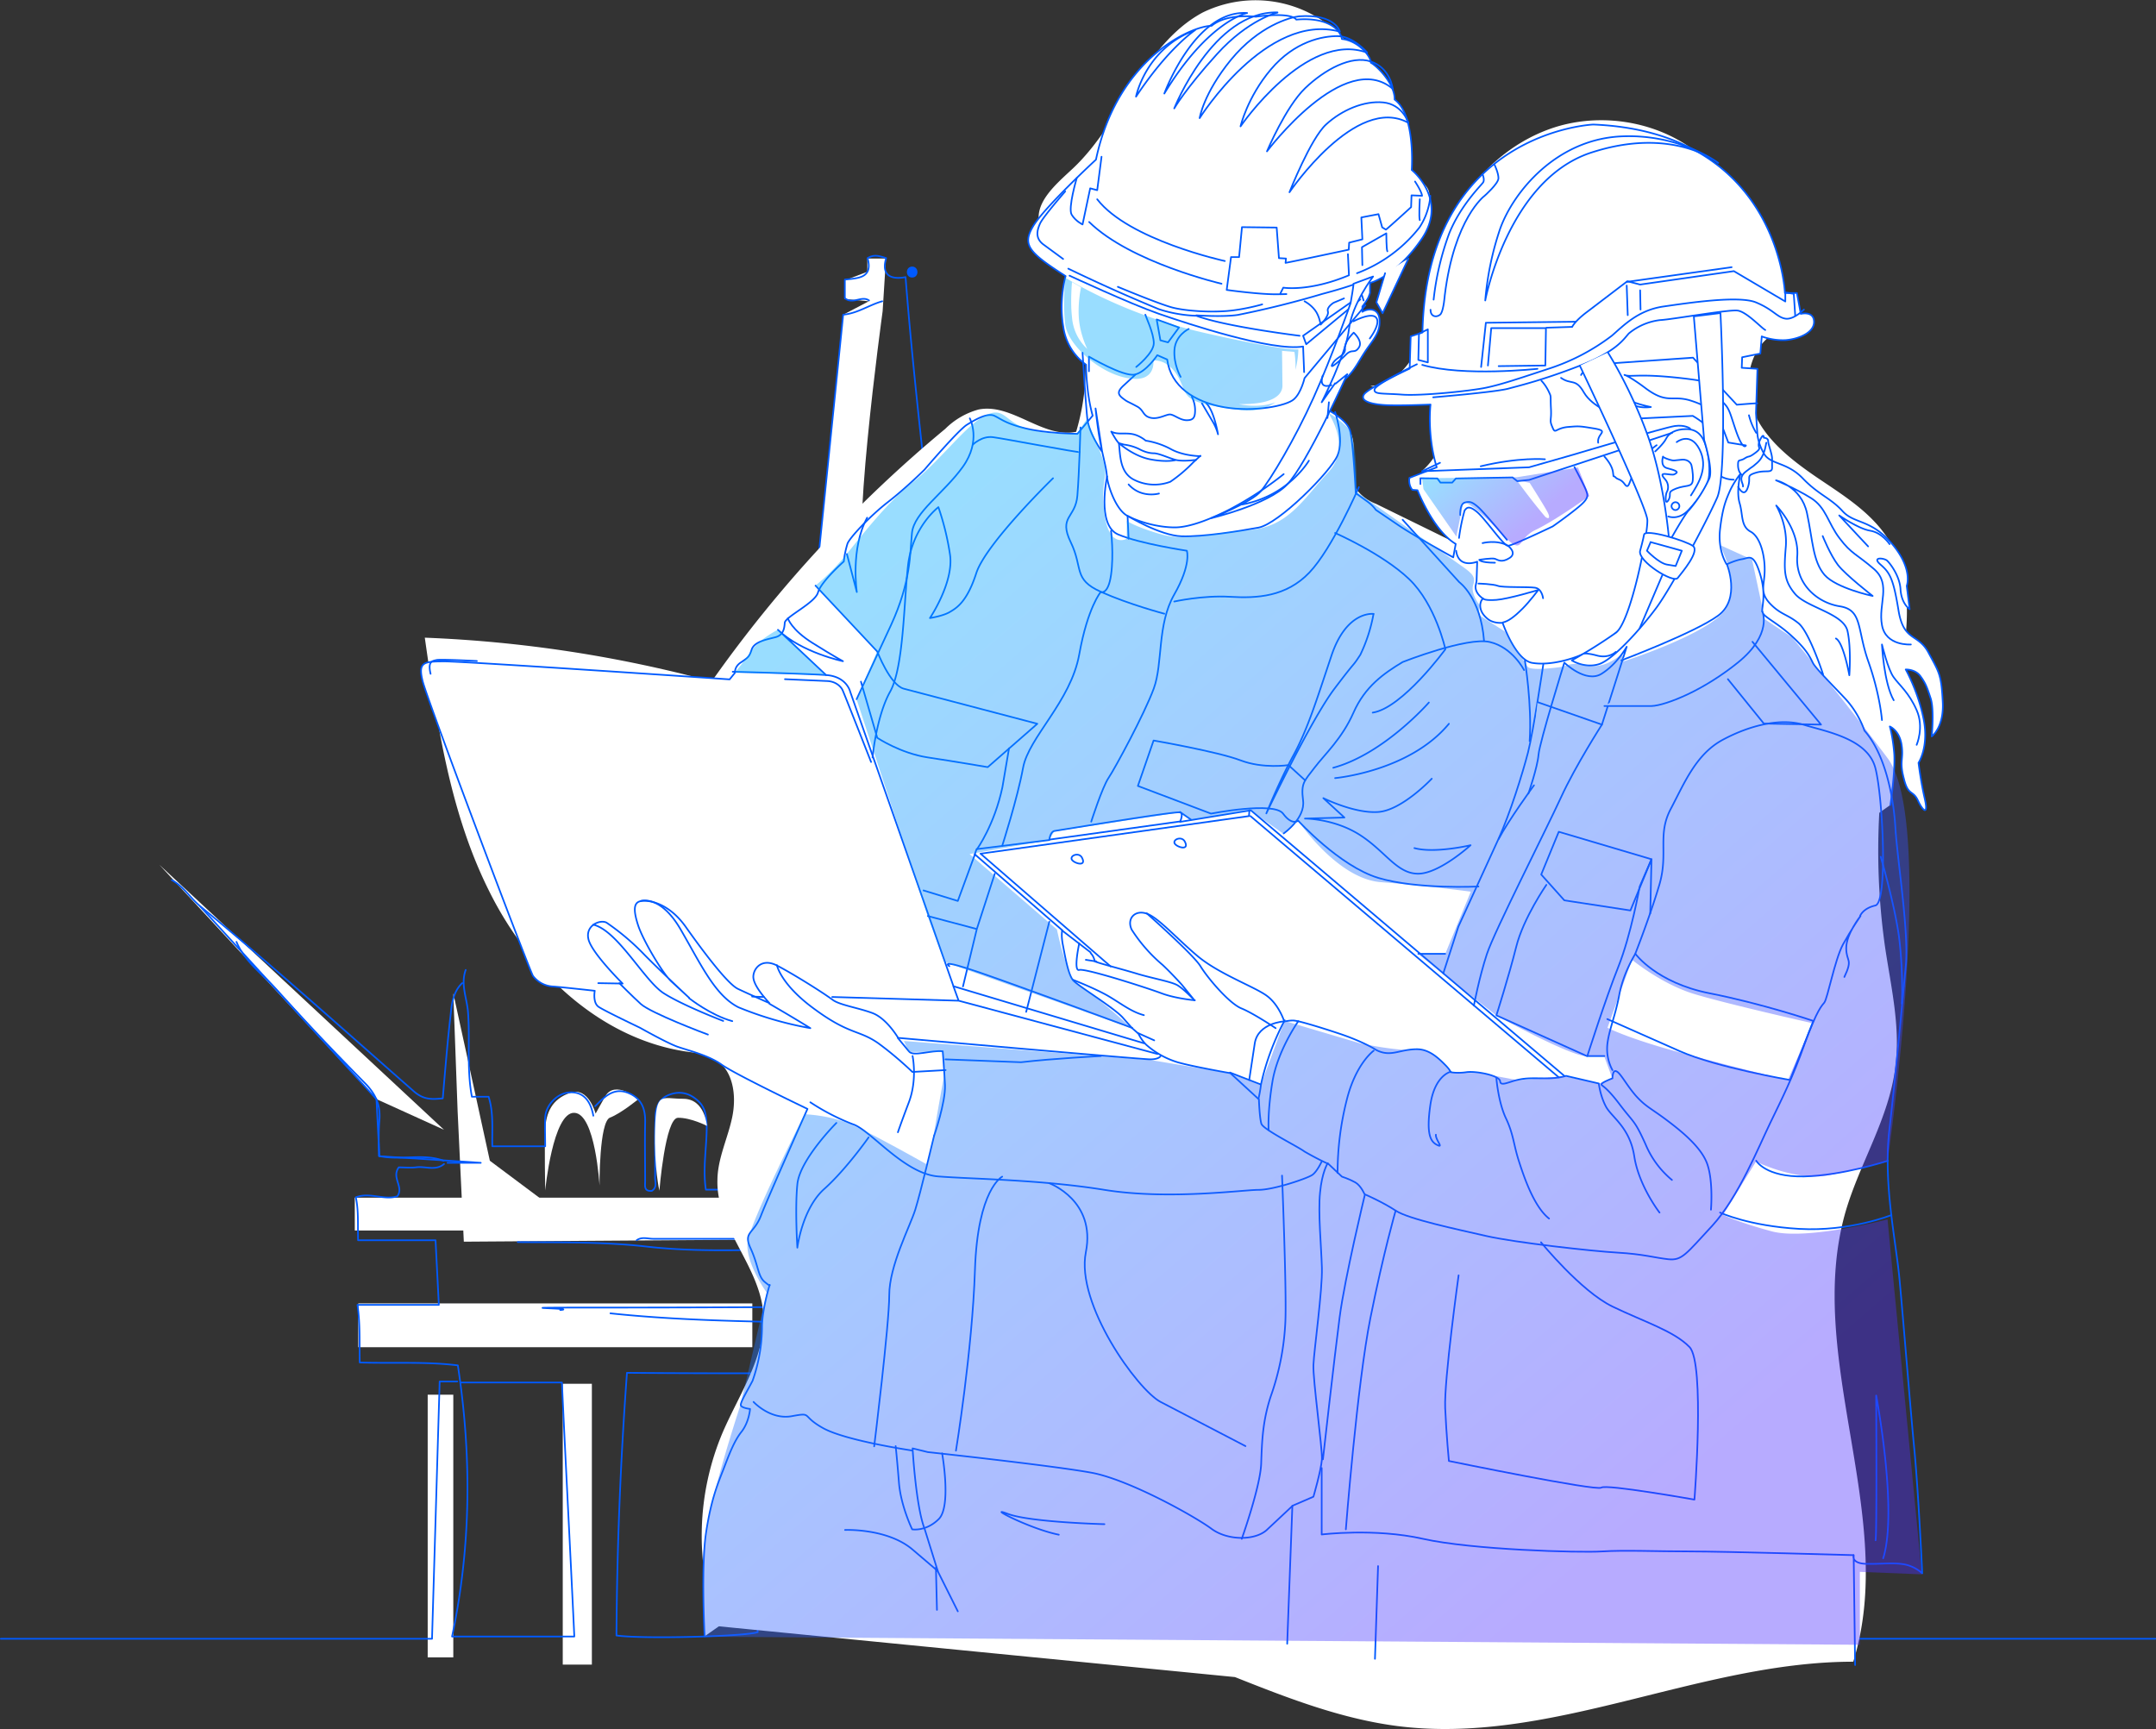 <svg id="Calque_1" data-name="Calque 1" xmlns="http://www.w3.org/2000/svg" version="1.1" viewBox="0 0 1044 837.3"><rect x="0" y="0" width="1044" height="837.3" fill="#333333" stroke="none"/><defs><linearGradient id="Dégradé_sans_nom_4" data-name="Dégradé sans nom 4" x1="391.1" y1="656.8" x2="779.7" y2="1105" gradientTransform="translate(0 -360.3)" gradientUnits="userSpaceOnUse"><stop offset="0" stop-color="#00abff"/><stop offset="1" stop-color="#4b2eff"/></linearGradient><linearGradient id="Dégradé_sans_nom_8" data-name="Dégradé sans nom 8" x1="711.4" y1="576.7" x2="742.1" y2="612.1" gradientTransform="translate(0 -360.3)" gradientUnits="userSpaceOnUse"><stop offset="0" stop-color="#00abff"/><stop offset="1" stop-color="#4b2eff"/></linearGradient><style>.cls-3{stroke-width:0}.cls-5,.cls-6{stroke:#005aff;stroke-linecap:round;stroke-linejoin:round;stroke-width:.8px}.cls-3,.cls-5{fill:#fff}.cls-6{fill:none}</style></defs><path class="cls-3" d="M173.5 631.2h190.8v21.2H173.5zM272.5 670.1h14.1v136h-14.1zM207.1 675.4h12.4v127.2h-12.4zM219.5 481l2.1 57.2 3 63.1 229.9-1.6 153.2.9s32.5-8.1-.2-6.5-342.6-11.3-342.6-11.3l-27.7-20.7-17.7-81.1Z"/><path class="cls-3" d="M171.8 580h178.5v15.9H171.8zM290.3 574.1s-.2-30.9 5.1-32.9 13.8-9 13.8-9-11.5-9.5-16.2-1.2l-4.6 8.3s-3.4-13.2-12.2-10.1c-9 3-11.8 9.7-12.2 17.8-.4 8.1 0 29.5 0 29.5s3.7-38 14.1-37.6c10.2.3 12.2 35.2 12.2 35.2ZM429 125.2h-9v6.4l-11 4.2v9l11.7 1.1-12.4 6.5-14.8 145.2 33.8 4.2-44.5 8.1 2.8 16.6 36.4-2.8-30.4 11.5-1.1 187.1 41.3 3.2L420 345.3l11.8-5.6s9-17.8-4.4-22.1c-13.4-4.2 9.7-7.6 9.7-7.6s-7.6-26.1-17.1-31.6 7.4-127.7 7.4-127.7l1.6-25.4ZM77.2 418.8l105.2 113.5 32.6 14.8L77.2 418.8z"/><path class="cls-6" d="M221.4 669h-8.5l-3.7 124.6H.4M308.3 600.6c2.5-1.8 5.3-.7 8-.7h266.8c5.8 0 11.8.3 17.7.9 5.1.5 6.7-1.8 6.4-6.5l-1.2-16.1h-23.8V548h-67.5v28.1H500a436.6 436.6 0 0 1-1.4-46.3h-42c1.1-67.9-1.8-134.8-1.4-202.3l8.1-.7-1.2-22.1-6.5-1.6c-5.3-56.2-12.7-112-17.1-168.9-7.4 1.4-11.8-1.1-9.4-9.2-3.5-1.1-5.8-1.9-9 0 2.8 9.9-5 9.7-11 10.4v9c3.9 3.2 8.1-1.4 11.7 1.1M553.4 673.8c-1.9 9.2-7.1 17.3-9 26.5a141.9 141.9 0 0 0-1.9 42.6c1.6 16.1 3.4 32.3 7.6 49.1-20 2.3-39.2-.9-59.5 0a2480 2480 0 0 0 1.6-118.7h-35c1.1 39.6 2.1 78.6 3.4 118.2h-67.5c-1.4-17.8.2-35.3.7-52.7.5-16.1.2-32.2.5-48.2v-4.8c0-9.1-4.8-13.6-14.5-13.6h-15.2a1774 1774 0 0 0 2.3 118.2c-6.2 2.1-55.8 3.4-68.4 1.6a1888 1888 0 0 1 5.1-127.2c101.1.9 202.3-1.1 304.1-1.6v-28.1c-1.2-.2-1.9-.5-2.8-.5-25.4-.3-50.9-.3-76.3-.9-75.1-1.6-150-.5-225.1-.5s-21.4.2-32.2 1.2"/><path class="cls-6" d="M553.4 681.9c3 14.1 1.4 28.5 2.3 42.6 1.4 22.8 3 45.6 2.5 69.1h485.5M553.4 633.7v-24.4c-9.9-.5-19.1-1.1-28.1-1.2-21.2-.3-42.4-.5-63.4-.9-34.3-.3-68.5-2.1-102.8-1.8-15.5.2-31.3 0-46.6-1.8-20.7-2.3-41.3-1.9-61.8-2.1M444.9 530c-24 3.4-48.2.5-73.1 1.9v44.2h-30c-1.6-10.6.5-20.8.4-30.9-.2-4.4-.5-8.7-4.1-12-3.9-3.7-8.5-5-13.6-3.2-5.5 1.8-7.1 6.4-7.1 11.3-.4 9.7 0 19.3-.2 29 0 2.1 1.1 4.8-1.6 6.4-3.9.3-3.2-2.5-3.2-4.8 0-9.4-.2-18.7 0-28.1.2-6.7-1.6-11.8-8.1-14.5-6.2-2.5-10.4.7-14.5 4.8l-1.6 1.6M440.1 328.2c-16.2 0-32 3.9-48.6 3.2a7596 7596 0 0 0-1.2 190.6c15.9 3 31.5 2.7 46.6 6.4M554.3 635.3c-.5 4.4-2.5 5.8-7.2 5.8-50.7-.2-101.2.7-151.9-.5-33.2-.7-66.6-1.1-99.6-4.6M427.2 145.9c-6.4 1.8-11.8 5.8-18.9 6.5l-14.8 145.2c11.5 3.9 23 1.1 33.8 4.2M215 563.7c-4.2 3.5-9.2.9-13.6 1.6-2.8.3-5.8 0-8.3 0-3.7 5.1 2.6 9.4-.7 14-6.4 2.1-13.2-2.1-20.1.5 1.4 6.5.9 13.4 1.1 20.8h37.5l1.6 31.3h-39.4c1.4 9.7.9 18.5 1.1 27.9 16.2.5 32-.5 47.5 1.4 6.7 43.8 6.5 87.3-2.8 131.3h59.2c-1.9-40.8-4.1-81.5-6-123h-48.9M225.5 469.7c-2.5 6.9.5 13.4 1.1 20.1 1.1 13.6-.7 27.4 1.9 41.3h8.1c2.5 8 1.6 15.9 1.8 24H264c0-5-.2-9.5 0-14.1.4-6.2 6.2-11.8 12-12 6-.3 9.9 3.5 11.3 11.3M83.2 426.2c5.7 3 9 8.8 13.8 12.7 35.2 29 69.1 59.5 103.4 89.6 4.8 4.2 8.8 3.9 14 3.4 1.2-14 2.3-27.7 3.9-41.3.5-5.1 1.4-10.6 5.5-14.5M114.5 456.1c4.1 9.7 12.7 15.7 19.4 23.1 13.8 15.4 28.1 30.4 42.6 45.1 5.5 5.5 7.9 11 7.2 18.5-.5 5.7-.2 11.3-.2 17 10.8 2.3 21.4-1.4 31.3 2.3M444.9 304.2a34.3 34.3 0 0 0-17.7 0c-8.8 1.8-17.7.4-26.5.7-4.6.2-9.2 0-14 0-.5 5.6-1.1 10.4-1.2 15.2-.2 3.9 1.2 5.8 5.6 5.6 8-.4 16.1-.2 24 0 3 0 6.2-.5 8.8 1.6"/><path class="cls-6" d="m97 439 85.3 93.3 1.4 27.6 49.1 3.2h-16.1"/><path class="cls-3" d="M319.3 576.6s2.8-35.2 9-35.3 14 3.9 14 3.9-.9-13.1-11.5-13.1-13.1-3.9-13.6 14.8c-.5 18.9 2.1 29.7 2.1 29.7Z"/><path d="M441.7 134.4c3.4 0 3.4-5.3 0-5.3s-3.4 5.3 0 5.3Z" style="fill:#005aff;stroke-width:0"/><path class="cls-3" d="M597.9 812.1c25.4 10.1 51.1 20.1 78.3 23.7 74.2 9.7 146.3-31.1 221.2-31.1 21.9-70.1-24-147.5-3.7-218 6.9-23.5 20.8-44.9 24-69.3 2.7-19.4-1.9-38.9-4.8-58.1a331.2 331.2 0 0 1 2.7-110.6c5.7-29.3 14.8-62.2-1.2-87.5-8.3-13.1-21.9-21.4-34.6-30-12.7-8.7-25.6-18.7-31.1-33s-.2-33.9 14.5-38.5c2.3-.7 5.1-1.4 6-3.7.9-2.6-1.6-4.9-3.5-6.7-16.4-15.4-18.2-40.6-29.9-59.7-17.1-27.7-55.5-38.2-86-26.9-30.6 11.3-51.9 41.3-57.4 73.5-1.8 10.4-2.1 21.4-5.8 31.3s-12.4 19.1-23 19.4c11.3 3.4 23.3 4.8 35.2 4.1 4.1 12.7.2 27.6-9.7 36.6a95 95 0 0 1 16.6 35.7L666.3 244a21.8 21.8 0 0 1-9-6.4c-4.2-6-1.9-14.1-1.9-21.6s-5.8-16.4-12.7-13.6c-3-7.4-1.6-16.4 3.5-22.6 5.3-6.4 14-9.7 17.5-17.1s-7.1-18.4-11.7-11.7c12.4-16.4 24.6-33 36.9-49.5 1.8-2.3 3.5-5.1 3.2-7.9-.5-4.1-5-6.4-8.3-8.7-16.1-11.1-15.9-34.6-23.8-52.5a58.1 58.1 0 0 0-77.7-26.3c-29 15.7-38.7 52.8-62.7 75.4-8.1 7.6-19.1 16.6-16.2 27.4.9 3.2 2.8 5.8 4.6 8.7a110.2 110.2 0 0 1 13.1 91.5c-16.1 3.4-31.1-14-47.2-10.8a36.5 36.5 0 0 0-16.2 9.4A631.4 631.4 0 0 0 344.6 330a625.6 625.6 0 0 0-138.9-21.2c6 42 12.2 85 31.3 123 18.9 38 53 71 95.1 77.4 4.8.7 9.5 1.1 13.8 3.5 9.2 5.3 10.8 17.8 8.7 28.1s-7.1 20.1-7.2 30.6c-.7 22.6 19.8 41 22.1 63.4 2.1 20.7-11.1 39.4-19.4 58.5a128.3 128.3 0 0 0-2.6 94.2l251.1 24.7Z"/><path class="cls-5" d="M915.4 389.8s2.5-17.1 1.8-25.3c-.7-8.1-2.1-12.7-2.1-12.7s4.6 1.8 5.7 8.8c1.1 7.1-1.2 7.8 1.1 16.4 2.1 8.7 4.4 5.3 6.9 10.8 2.5 5.3 5.1 7.1 3.2-1.1s-3-17.3-3-17.3 5.1-7.6 2.5-21-8.7-24.2-8.7-24.2 4.6-.2 7.1 3.2c2.5 3.4 3.2 5.3 5 10.8s.5 18.4.5 18.4 6.2-4.4 5.3-17.3c-.7-12.9-1.8-13.8-6.9-23.3s-12-5.1-14.5-20.5-4.2-18.2-8.7-22.1 1.8-3.2 3.2-1.9 6.2 7.4 6.5 14.1c.5 6.9 4.4 9.4 4.4 9.4l-1.4-11.3s3.2-8.1-7.1-20.3-18.2-9.5-24-15.9-11.5-7.8-19.3-15.9c-7.8-8.1-15.9-6.5-18.9-12.2-3-5.6-3-8.7-3.2-11.8l-.5-7.6.7-21.4-7.6-.5.2-5.1 8.8-1.8.7-8.3s5 2.1 11.5 1.8c6.5-.5 14-3.7 13.8-9-.2-5.3-6.4-3.7-6.4-3.7l-1.9-10.1h-5.8s-3-77.9-92.8-81.6c0 0-80.7 3.4-82.7 100.7l-5.7 1.9-.5 15.6s-20.1 9.4-22.1 12.5 3 4.6 9.4 5.1 22.8-.2 22.8-.2-1.8 14.5 3 30.4l-13.2 5.1s-.7 3.2 1.4 5.8l2.5.2s7.6 19.6 18.5 26l-1.2 6.5s-18.4-10.1-26-15.2l-11.5-7.8s-1.1-1.8-3.9-3.9l-5.8-4.2s-1.2-24.2-2.7-30C652.4 203 642 198 642 198l1.2-8.3s2.1-1.1 7.6-5.6c5.3-4.6 6.9-9 10.8-14.7 3.9-5.6 6.9-8.8 6.4-14.7s-5.8-5.3-8.3-3.7v-2.6s2.1-2.6 3-4.6l.7-1.9V137s12.7-3 25.3-21.7c12.5-18.9-5.1-33-5.1-33s1.9-26.7-8.3-34.1c.2-8.1-9.5-17-11.5-17.8 0-3.4-6.4-10.8-14-11.5-1.1-5.8-8.7-10.6-22.1-9.4-3-3.9-19.6-1.4-19.6-1.4s-14-1.8-21.4 4.4c-9.5 0-45.6 15.4-56 64.8 0 0-24.9 23-30.4 32.2-5.3 9-2.6 12.5 15.7 24.2 0 0-3.4 11.5-1.1 24.7a27.1 27.1 0 0 0 11 18.2s0 13.4 3.2 24.7l-7.4 8.8s-15-.2-24.9-2.6-12-4.6-15.4-6.2c-3.4-1.4-9 1.8-13.2 4.4s-20.5 21.7-20.5 21.7-8.8 8.8-17.7 15.7-18.5 17.3-19.6 20.1a45.3 45.3 0 0 0-1.8 8.7s-11 9.7-12.5 15c-1.4 5.1-15.9 11.8-16.1 14.7s-.7 6.2-5 7.1c-4.2 1.1-9.7 2.1-11 5.8-1.2 3.7-1.8 3.9-5.1 6.2-3.4 2.1-3 5.1-3 5.1l-2.6 3.2s-127.4-8.7-137.8-8.7-13.2.2-10.8 9.7 51.6 139.8 53.4 142.6a13 13 0 0 0 9.4 5.1c3.4.2 20.5 2.1 20.5 2.1s-1.1 5.8 1.9 7.8 20 10.1 20 10.1 13.1 7.4 18.2 9.2 15 4.1 21.4 8.7c6.4 4.6 41.5 21.4 41.5 21.4s-19.3 43.3-22.6 51.9c-3.4 8.7-8.7 7.6-4.9 15.7 3.7 8.1 3.5 13.4 6.7 16.1s2.5 1.5 2.5 1.5-3.4 10.8-3.7 19.6a79.7 79.7 0 0 1-4.6 26.9c-3 5.7-6.2 10.8-5.6 12 .7 1.2 4.4 1.6 4.4 1.6s-.4 6.2-4.1 11c-3.7 4.6-6.2 11.5-8.7 18-2.5 6.5-6 14.3-8.5 30.9-2.5 16.4-.7 50.2-.7 50.2"/><path class="cls-6" d="m623.3 796 2.5-66.8 10.2-4.4s3.7-12.7 4.1-18c.3-5.3-4.4-38.7-4.1-45.8.3-7.2 4.4-36.2 4.1-47-.3-10.8-1.9-26.5-.9-36.4.9-9.9 3.7-14.3 3.7-14.3l6.9 6.5s3.7 1.2 6.5 2.8 4.6 6 4.6 6-9.7 40.1-12.2 59.2-8.1 68.9-8.1 68.9M665.8 803.3l1.5-44.9"/><path class="cls-6" d="M757.5 521 605.7 392.4l-34.3 5.6s1.9-4.1 0-4.6c-1.9-.7-58.7 8.7-60.8 9-2.1.4-2.5 4.4-2.5 4.4l-35.2 4.4-.9 2.5 42.4 36.8s-.7 2.1.3 7.2 2.5 14.3 5 17.1c2.5 2.8 19.6 13.1 24 18l4.4 5 3.2 2.8s1.2 2.8 3.7 5.3a41 41 0 0 0 15.2 8.5c7.2 2.1 25.6 5.3 25.6 5.3l13.8 12.7s.3 9 1.2 11.8 17.8 11.1 20.8 13.4a140 140 0 0 0 11.5 6"/><path class="cls-6" d="M553.9 491.6c-6-1.6-10.6-5.3-16.8-9-6.2-3.7-17.5-8.1-17.5-8.1M551.1 500.3l7.8 3.5M622.1 494.1s-7.8 13.8-11.5 31.1a67 67 0 0 1-1.2 6.9M595.6 519.4l15 5.8M665.2 508.8s-8.7 6.2-13.1 24a143.5 143.5 0 0 0-4.4 35.2M628.7 494.5s-9.9 14-12.5 29c-2.5 15-1.9 23.7-1.9 23.7M702.5 519s-7.8 1.6-9.9 16.2.3 17.8 3.4 19.3c3.2 1.6-.9-2.5-.7-5M724.6 522.2s.9 11.5 4.6 19.3c3.7 7.8 3.7 12.7 6.2 20.5s7.4 22.4 14.7 28.1M828.5 585.8s1.2-14-1.9-22.4-13.4-16.4-20.5-21.7c-7.2-5.3-9.4-6-14-11.1-4.6-5.3-7.4-11-9.4-11.8-1.9-.9-1.9 3.4-1.9 3.4s-5 1.9-5.3 2.8c-.3.9 1.6.3 8.7 9.7s7.2 7.4 12.7 19.6a44.7 44.7 0 0 0 12.7 17.1"/><path class="cls-6" d="M803.6 587.2s-9.9-12.7-12.2-27c-2.1-14.3-11-19.1-13.8-24.4s-3.4-11.1-3.4-11.1l-15.9-3.7s-3.4 1.2-9.4 1.2-9.4-.3-13.8.7c-4.4.9-8.5 3.4-8.7.7-.3-2.8-11.5-5-16.2-4.4-4.6.7-7.8 0-7.8 0s0-.9-2.8-3.7-7.4-7.4-13.4-7.4-9.7 1.9-13.8 1.9-6.9-2.1-6.9-2.1-6-3.7-17.1-7.4c-11.1-3.7-19.3-6-21.2-6.2-1.9-.4-5.3.4-5.3.4s-2.5-8.1-8.5-12.5-23.3-10.6-33.6-19.3-19.1-18.7-24.6-20.5c-5.7-1.9-9.7 2.5-7.2 7.8a75.9 75.9 0 0 0 15 17.1c4.4 4.1 9.4 9.7 9.4 9.7l6 7.4s-5-5.3-8.1-7.2-12.5-3.4-20.8-6c-8.5-2.5-16.2-4.4-19.3-5.6-1.1-3.9-2.1-3.5-2.1-4.4l-13.8-10.6M920.9 486l.2-5.6c0-5.8-.2-15.5-1.4-25.6-1.9-15.5-9-39.9-9-39.9M908.2 745.9c.7-1.9.3-70.1.3-70.1s10.6 55.8 3.4 78.8"/><path class="cls-6" d="M661.2 578.5s8.5 3.7 14.7 7.8 29.7 9 43.6 12.2 51.4 7.4 63.8 8.1c12.4.7 18 2.5 24.6 3.2s8.5-2.5 21.2-16.2c12.7-13.8 22.8-38.9 28.1-49.8 5.3-11 11-22.1 16.8-38.7 6-16.4 8.3-18.2 9.4-19.6 1.6-2.1 5-20.5 9-28.1 4.1-7.4 8.5-13.8 8.5-13.8s-6.9 8.7-6.9 15.5 3.4 5-.9 14"/><path class="cls-6" d="M900.7 443.6s1.3-3.7 7.4-5.1 3.7-52.5 0-66.6-23.3-17.5-34.6-20.9-26.1.2-39.2 7.2-18.7 21.1-25.3 33.6-1 21.5-5.5 36.7-11.7 33.5-11.7 33.5c-1.2 2.1-6 10.2-7.8 20.3-1.9 9.9-5 16.8-5.7 23.7a21.5 21.5 0 0 0 2.5 12.2M841.7 235.8s2.8 5.6 4.6.4c1.9-5.3-1.2-5.6 3.7-7.2 5-1.6 8.1.4 8.1-2.5v-4.4c0-2.3-1.9-6.9-1.9-8.5s-2.1-1.6-2.1-1.6 0-2.8-1.9 1.2c-1.9 4.1 1.6 3.2-2.1 6s-2.8 1.2-5.3 2.8-3.2 0-3.2 3.2 1.6 4.6 1.6 4.6"/><path class="cls-6" d="M844 235.6c.3-1.6-2.8-4.1 1.6-7.4 4.4-3.4 1.6-.9 5.3-4.1s4.1-8.7 4.4-9.7M807.8 250.1s5 2.1 9.9-3.2c5-5.3 9-11.5 9.7-15.2.7-3.7.3-9.7-1.2-15.2-1.6-5.6-4.4-8.7-9.7-8.7s-8.5 2.1-9.7 4.6-5.3 6.2-5.3 6.2"/><path class="cls-6" d="M805.3 221.1s-1.6 4.6 1.9 5.6c3.4.9 5.7 1.6 4.4 2.5-1.2.9-1.6.7-4.4.4-2.8-.4-2.8.4-.9 2.5s1.6 4.9.9 6c-.7.9-1.2 7.2.7 4.1 1.9-3.2-1.2-3.7 3.7-5.6s7.8-.4 8.1-4.1c.3-3.7-.7-7.4-.7-7.4s-.9-2.8-4.6-2.5-3.7.7-6 0-3.2-1.4-3.2-1.4Z"/><path class="cls-6" d="M811.9 214.1s6.5-5.3 11 3.4-.3 16.4-4.1 22.4M818.4 207.5s-2.5-1.9-7.4-1.2c-5 .7-48.9 13.8-48.9 13.8l-21.7 6.2-51.8 1.9 8.7-4.1"/><path class="cls-6" d="m809.7 209.6-69.2 22.8-5.8.6-2.3-1.8-27.4.5-1.8 2h-5.7l-1.5-2-8.2-.1v2.8M762.4 226.2s5 9.4 5.7 11.5c.7 2.1 1.6 3.4-3.7 7.8-5.3 4.4-12.5 9.4-12.5 9.4s-19.6 9.4-21.7 9.4-11-13.1-15-16.4c-4.1-3.4-5-1.9-6-.7a95 95 0 0 0-2.7 13.3"/><path class="cls-6" d="M729.7 261.4s-11.1-13.4-14-15.9-4.1-2.8-6.5-2.1-2.1 6-2.1 6M802.2 215.6s-3.7 2.5-6 5.3a15.2 15.2 0 0 0-2.8 6.5c-.7 3.7-2.1.9-3.4 4.1s-1.6 5.3-3.4 2.8c-1.9-2.5-3.2-1.9-4.4-3.2-1.2-1.2-.7.9-1.2-2.8-.7-3.7-4.1-7.2-4.1-7.2M773.9 214.4c-.7-4.6 5.7-5.6-1.9-6.9-7.4-1.2-7.2-1.2-13.1-.7-6 .7-5.7 3.7-7.2 0-1.6-3.7-.3-2.8-.7-9.4-.3-6.5.3-4.9-1.2-8.1-1.6-3.2-3.4-4.9-3.4-4.9M850.9 195.3c-1.6 0-9.9.7-9.9.7l-21.2-22.8-35.9 2.5-15.2 1.2"/><path class="cls-6" d="M854.8 159.8c-1.8-.9-9-8.8-13.4-9.4s-32.3 4.4-37.5 4.6a29 29 0 0 0-15.2 6.5c-2.5 2.8-6 8.7-23.7 15.6-17.8 6.9-28.3 9.4-34.6 11.1s-36.4 4.2-36.4 4.2"/><path class="cls-6" d="M873.5 149.9s-5 5.1-9 4.4c-4.1-.7-5.8-4.4-14.3-7.9-8.5-3.4-33.4.4-45.2 2.1-11.8 1.9-18.7 9-24.4 14a102.4 102.4 0 0 1-31.1 16.2c-13.4 4.4-22.1 7.4-29.7 9-7.4 1.6-31.5 4.1-40.8 3.4-9.4-.7-13.8 0-13.4-2.5.3-2.5 20.5-12.2 20.5-12.2"/><path class="cls-6" d="m720.5 177 1.6-18.1h26.5l-.3 18.1-22.6.3M869.3 152.9l-.7-10.6-4.1-.7v4.4l-24.9-14.7-45.4 6.5-6.2-1.6-19.3 14.7c-6.2 4.6-7.4 7.4-7.4 7.4l-12.5.4M794.2 140.6l.2 9.3M787.7 138.3l.5 14.3M685.2 87.9s3.2 4.8 3.4 6.9l-5.1-.2-.2 5.7s-10.6 9.7-12.2 10.9l-1.8-1.1-1.8-6.4-8.3 1.6.5 10.6-6.4 1.6-.2 3.4s-24.7 5.3-30.6 6.4l.2-2.1-3.4-.2-1.1-14.8-16.8-.2-1.4 14.5h-3.9l-2.1 15.9s16.4 2.3 24.9 2.1c8.5-.2.9 0 .9 0l1.6-3.2s12.5 2.1 31.8-6l-.5-10.2M692.6 94.8s-.2 7.8-5.3 15.4a69.6 69.6 0 0 1-30.2 22.1"/><path class="cls-6" d="M671.8 121.7c-.5-.9-.5-8.7-.5-8.7l-11.8 6.7.2 8.7M687.5 106.6c-.5-1.4 0-10.1 0-10.1M591.5 137.4s-44-10.2-64.1-29.9M593.1 126.4s-46.5-10.1-61.8-29.9M533.4 75.9l-2.1 16.2-3.4-.9-3.7 17.5s-3.4-1.6-5.3-4.8c-1.8-3.2 2.5-17.7 2.5-17.7M682 59.5s-2.8-9-12.2-9.9c-9.4-.9-20 3.7-27.6 10.6s-17.8 32.9-17.8 32.9 32.3-47.7 57.6-33.6h0Z"/><path class="cls-6" d="M674.4 43s-1.1-10.1-10.6-13.2c-9.4-3.2-22.4 3.9-31.8 12.9s-18.5 30.6-18.5 30.6 37.6-50.2 61-30.2h0ZM648.8 15.3s-2.1-8.7-19.8-7.4c-4.4.5-19.4 4.6-32.9 21-13.4 16.4-15.2 28.3-15.2 28.3s32.3-51.4 67.8-41.9h0Z"/><path class="cls-6" d="M662 25.4s-6.7-7.8-14.1-7.9-21 2.5-32.5 16.1c-11.5 13.6-14.7 27.6-14.7 27.6s31.8-46.5 61.3-35.7h0ZM618.6 6.1s-14 3.2-29.3 20.1c-15.4 17-20.7 26.3-20.7 26.3s18.7-47.2 50-46.5Z"/><path class="cls-6" d="M603.9 6.3s-18.7 3.7-40.1 39c0 0 14.8-40.6 40.1-39ZM578.7 14.6s-12.9 8.5-28.6 32.2c0-.2 4.8-23.5 28.6-32.2ZM660.3 145.5l-.9-2.8-28.4 19.9 1.5 4.1 26.2-21.7M629.3 162.6s-36-4.4-50-9.7c0 0-8.7 0-18.2-3.2a815.8 815.8 0 0 1-43.8-19.6"/><path class="cls-6" d="M517.9 133.5s29.3 13.6 43.1 18.4c13.8 4.8 55 18.4 70 15.9l.5 12.4M570.9 158.6l-10.8-3.9 1.8 10.1 3.7 1 5.3-7.2zM554.6 152.4c.2.9 4.1 9 4.1 13.8s-8.5 11.5-8.5 11.5M575.6 159.3s-6.4 3-6.9 10.1 3 13.1 3 13.1"/><path class="cls-6" d="M663.6 134.4s-4.6 3-23.2 7.9a454.6 454.6 0 0 1-41 10.2c-7.4 1.1-20.1.2-20.1.2"/><path class="cls-5" d="m646.5 185.6-6.5 9.2s11.8-23.1 13.2-35.3 11.7-25.6 11.7-25.6l-9.5 3.5s.2.2-1.4 9.4c0 0-9 26-18 45.9-9 20-20.8 39.6-25.4 45.1-4.6 5.5-24 13.1-24 13.1s27.2-6.5 36.6-16.2c9.5-9.7 29.2-53.5 29.2-53.5l-5.7 4.6h0Z"/><path class="cls-6" d="M611.2 147.4s-8.5 2.5-17 3.2c-8.5.7-19.8 0-26.2-1.6s-26.7-10.1-26.7-10.1M515.8 92.7s-10.8 12.4-12.2 15.6-2.5 7.1 1.8 10.2l9.4 6.9M832 78.9S814 65.1 786.2 66c-32.2.9-53.5 26.9-59.9 45.1a145.8 145.8 0 0 0-7.1 34.4s10.8-57.8 50.7-71.4c40.3-13.4 62 4.8 62 4.8h0ZM787.8 136.5l50.7-7.1M762.8 155.8l-43.3.5-2.3 21.4"/><path class="cls-6" d="M744.5 178.6s-36 3.9-55.8-1.9M691.4 159.5v16l-4.6-1.2.3-12.7 4.3-2.1zM723.7 79.8s1.9 3.9 1.9 6.5-6.7 8.5-6.7 8.5-14.7 10.8-19.3 48.2c0 0-.5 6.7-1.8 8.8-1.1 1.9-5.1 2.3-5.1-1.8"/><path class="cls-6" d="M717.9 84.4s1.1 2.5.3 3.9c-.9 1.4-10.8 10.9-16.4 24.6a134.8 134.8 0 0 0-7.6 32.2M794.2 295.9s-14.3 14.1-23.5 18.9c-9 4.8-20.7 7.6-28.8 6.2-8.1-1.4-14.3-19.4-14.3-19.4s-4.2.5-7.1-1.8-3.9-4.8-3.7-7.1c.3-2.3 1.4-2.8 1.4-2.8s-3.9-2.3-3.7-6l.5-2.5.3-9.4s-9 3.7-10.2-5.3"/><path class="cls-6" d="M717.9 263s6.7-1.8 12.2 1.2c0 0 4.8 3.5.9 6s-5.7.9-7.1.4-7.6.5-7.6.5.5 1.4 7.6 1.4M747.2 289.7s-.5-4.6-3.9-5.1-15.7 0-18-.9c-2.3-.9-9.4-1.1-9.4-1.1"/><path class="cls-6" d="M718.4 290s.5.9 6.2.5 20.3-4.8 20.3-4.8-4.2 5.6-7.6 9c-4.2 4.2-7.1 6.2-9.5 6.7M748.1 222.4s-12.4-1.1-31.1 3.4M698.9 471.3l7.3-22.6 19.4-42.4c5.5-12 11.7-31.8 14.3-41.9s7.4-42.6 7.4-42.6"/><path class="cls-6" d="M742.8 380.3s-12.4 17-17.1 26M738.4 319.9s3.5 21.4 2.3 39M738 324.5s-5.5-11-16.6-13.6c-11-2.6-42.2 9.7-42.2 9.7-9.1 5.5-18.2 11.8-23.8 24.5s-13.9 20.1-18.9 26.7-6.6 7.3-5.5 15.9-9.4 15.9-9.4 15.9M679.2 251.7l27.4 30.2s10.4 7.4 12 28.3M643.5 194.8l-.7 7.6M381.5 299.4s1.6 5.5 12 12 14.7 8.8 14.7 8.8-20.1-4.2-31.5-15.2l23.3 21.9M410.1 268.3l4.8 18.4s-3.2-21 5-36"/><path class="cls-6" d="m553.9 505.2-92.2-27.6-50-142.6s-1.6-7.4-11.7-8.1-45.2-1.6-45.2-1.6M562 511.4s-.7 1.6-5 1.6-122.1-10.4-122.1-10.4-5.5-9.4-12.4-12c-6.9-2.6-16.1-3.9-19.4-6.5-5.6-4.1-20.1-13.1-27-16.6s-11 1.1-11.3 5.1c-.4 4.2 5.8 11 7.8 13.2 0 0-10.4-4.6-15.2-6.9-5-2.3-16.8-18-25.3-30s-18.4-13.2-21.9-12.5-3.5 4.6-1.2 11.7 11.7 23 15.9 27l8.8 8.1s-13.1-12.2-21.5-20.7a115.9 115.9 0 0 0-18.5-15.7c-3-1.6-10.2 1.2-8.8 7.8 1.2 6.5 16.6 21.7 16.6 21.7l-11.8-.2"/><path class="cls-6" d="M354.6 494.5c-10.4-2.8-20.9-11.1-20.9-11.1M342.8 501c-1.2-.4-27.6-10.4-32.5-14.8-5-4.6-10.4-10.1-10.4-10.1M452.3 550.1s5.6-16.2 5.3-24.6c-.4-8.3-1.1-16.4-1.1-16.4-5.3-.7-14.5 2.8-16.4 0l-5.3-6.4M533.1 511.4s-23.3 1.2-38.7 3l-36.6-1.4"/><path class="cls-6" d="M640 562.5s-2.3 5-4.6 6.5c-2.3 1.6-18.5 7.2-26 7.2s-43.6 5-74.6 0-63.9-5.2-80.5-6.5-32.9-22.7-41.4-25.3a108.6 108.6 0 0 1-20.5-10.6M625.8 729.3 613.3 741c-5.8 5.1-18.9 5.1-26.7-.7-7.8-5.8-39-23.3-57.4-27-18.5-3.5-79.9-10.1-79.9-10.1l-7.4-1.8s1.6 28.1 5.8 38.9l6.4 20.5-12.2-10.4c-12.2-10.4-32.7-9.5-32.7-9.5"/><path class="cls-6" d="M364.9 678.9s8.1 8.8 18.5 6.9 4.2-.3 15.2 5.8 42.9 10.8 42.9 10.8M601.3 745.2s9-25.3 9.4-36.4.7-20.5 4.6-32.5a125 125 0 0 0 7.1-36c.7-14-1.6-71-1.6-71M573.7 407.5c-1.4-2.6-5.5-1.2-5 .7s7.6 4.2 5-.7ZM523.9 415.3c-1.4-2.6-5.5-1.2-5 .7s7.6 4.2 5-.7ZM571.4 397.8l-63.3 8.8M754.8 521.7 605.5 395.2"/><path class="cls-6" d="m537.8 468-63-54.6 130-18.2.2-2.9M571.4 393.2l5.3 3.7M525.8 464.8l5.1.8M369.8 482.8l-5.6-.2M560.5 510.4l-96.3-25.8-61.2-1.8M464.2 484.6l-2.5-6.9M421.8 369s-12.9-32.9-13.8-34.8-3.4-4.2-7.4-4.4l-20.5-.9M230.9 320.1s-17.1-.9-19.4-.5c-2.3.5-4.4.7-3 6.7M665.2 297.3s-13.1-1.9-20.5 20.3c-7.4 22.1-11.5 35.5-18.4 48.2s-13.1 28.1-13.1 28.1 21.5-45.2 33-60.4c11.5-15.2 8.1-9.7 12.5-16.4a77.4 77.4 0 0 0 6.4-19.8h0ZM509.9 231.6s-32.3 31.4-37.1 45.8c-4.6 14.3-9.7 17.1-13.1 19.1-3.4 1.9-9.4 2.8-9.4 2.8s11.8-17.5 9.7-30.9a129.5 129.5 0 0 0-5.6-22.8s-12.5 9.4-14.7 28.1c-2.1 18.7-2.1 49.5-8.7 61.3s-8.5 31.8-8.5 31.8M633.8 223.1s-9.9 17.1-32.3 21.2M581.3 220.9s-8.1 0-14.3-3.4-12.2-4.1-12.2-4.1-2.8-2.5-6.5-3.2-7.2.4-10.2-1.2c0 0 2.5 4.6 3.7 5.6.7 5.6.3 13.8 6.9 17.5a21.9 21.9 0 0 0 18 1.2 70 70 0 0 0 11.1-9.4l3.5-3.2h0Z"/><path class="cls-6" d="M579.2 222.7s-6.5.9-9.9 0c-3.4-.9-8.1-3.2-10.6-3.2s-5-.9-7.2-2.1a23.7 23.7 0 0 0-7.2-2.1l-2.5-.7s6.9 6.2 15 7.8 12.5.4 12.5.4M577.1 192.1s1.6 2.8 1.6 6.5-.9 4.9-4.1 4.9-6.2-2.8-8.1-2.8-5.7 2.5-9.4 1.6-3.2-3.5-6.2-5.3c-5.5-3-4.6-2.1-7.2-4.1-2.5-1.9-2.8-3.4.7-6.5l5.3-4.9M582 195.3l5 8.5c2.1 3.4 2.8 6.5 2.8 6.5s-1.9-11.5-5.7-15M640.5 181.9s-2.5 6.7 4.2 4.6M655.5 161.1s4.6 4.1 2.5 7.2c-2.1 3.2-3.2.4-6.2 3.4-3.2 3.2-8.5 7.8-6.5 4.4 1.9-3.4 6.2-3.7 6-7.2-.5-3.4 4.2-7.8 4.2-7.8h0ZM663.3 163.9s5.3-6.9 3.2-9.9c-2.1-3.2-11.1 1.6-11.1 1.6M561.2 239s-8.5 2.5-14.7-4.4M693.3 377.1s-14.3 15.2-25.8 16.1-26.7-6.7-26.7-6.7l10.2 9.4-19.1.5s14.3 0 26.7 8 17.8 18.7 28.1 18.7 25.4-13.8 25.4-13.8-17.3 4.1-27.2 1.4M646.5 376.8s36-3.2 55.1-26.3M691.9 340.2s-21.7 24.9-46.3 31.6M456.2 703.8s4.6 25.6-1.6 31.8-12.9 5-12.9 5-5.5-11.3-6.4-22.6c-.9-11.3-1.6-17.7-1.6-17.7M534.8 738.1s-36-.9-46.8-5c-11-4.2 10.1 7.1 24.7 10.1M463.8 780.3l-10.6-21.2.5 20.5M911.3 348.7s-.9-12.2-6.5-28.1c-5.7-15.9-2.8-25.3-14-27-11.1-1.8-21.5-11.1-20.5-24.4.9-13.1-10.2-24.4-10.2-24.4s5.7 9.4 4.6 20.5c-.9 11.1-.9 15.9 4.6 22.4 5.7 6.5 23.3 9.4 25.3 17.8 1.9 8.5.9 21.5.9 21.5s-2.8-15.9-6.5-17.8"/><path class="cls-6" d="M925.3 312.1s-12.2.9-14-9.4c-1.9-10.2 4.6-19.6-3.7-27-8.5-7.4-11.1-7.4-16.8-15-5.7-7.4-6.5-15-14-19.6-7.4-4.6-16.8-8.5-16.8-8.5s12.2 2.8 15 15.9c2.8 13.1 2.8 23.3 8.5 29.9 5.7 6.5 23.3 10.2 23.3 10.2s-13.1-10.2-16.8-15-7.4-14-7.4-14M915 263.5s-3.7-5.6-9.4-6.5c-5.7-.9-15-7.4-15-7.4l14 15M928.1 360.7s3.7-8.5 0-16.8c-3.7-8.5-8.5-12.2-11.1-15.9-2.8-3.7-5.7-15.9-5.7-15.9s.9 18.7 5.7 27M631.7 145.9s2.8 1.4 5 4.2 2.8 7.1 2.8 7.1 4.2-4.2 3.5-6.4c-.7-2.1 2.8-4.2 2.8-4.2l5-2.1M755.9 183c5 3.5 7.1 0 11.1 7.1 4.2 7.1 14.7 10.6 14.7 10.6l9.2 2.1 28.8-1.4s9.9 5.6 10.6 10.6c.7 4.9-1.4 11.8.7 16.1s8.5 4.2 8.5 4.2"/><path class="cls-6" d="M845.4 215.8s-1.4 2.8-5-7.8-2.8-11.1-10.6-16.8c-7.8-5.6 4.2-5.6-13.2-7.8-17.5-2.1-23.2-1.4-27.4-1.4s-4.2-2.8 7.1 5.6c11.1 8.5 13.2 3.5 22.4 6.4s13.2 7.1 13.2 7.1l5 13.2 8.5 1.4h0ZM850.4 209.6a31 31 0 0 1-3.5-8.5M765.6 181.6s2.1-5.6 8.5 5.6c6.4 11.1 14 7.8 17.5 9.2s7.8.7 7.8.7-14.7-2.8-16.1-7.8c-1.4-4.9-4.2-8.5-4.2-8.5M811.3 243.2c1.1 0 1.9.9 1.9 1.9s-.9 1.9-1.9 1.9-1.9-.9-1.9-1.9.9-1.9 1.9-1.9ZM405 543.8s-17.8 17.8-18.9 29.7c-1.2 11.8 0 30.7 0 30.7s2.3-18.9 13.1-28.5c10.6-9.5 21.4-24.9 21.4-24.9M898.3 806.3l-.7-53.2s-1.4 3.9 5.8 4.2c7.4.2 12.5-.7 18.4.2a18 18 0 0 1 9 4.4s-1.9-40.8-3.9-60.8c-1.9-19.8-5.3-62.4-7.1-81.6-1.8-19.1-7.8-45.8-5-71.6 3-25.8 6.5-64.1 8.1-80.7 1.4-16.6-4.2-51.2-5.1-66.4s-5-35.7-15-47c0 0-2.5-8.3-9.5-15.7s-14.1-14.5-15.4-17-2.7-6.2-10.1-12.9c-7.4-6.9-14.1-9.5-14.5-12-.2-2.5 2.1-8.3-1.1-18.5s-5.3-7.4-8.7-6.9c-3.2.5-7.4 2.5-7.4 2.5s-4.4-6.5-3.2-17c1.2-10.2 2.7-13.8 4.6-18.2s5.3-8.7 5.3-8.7-2.1 8.1-.5 14c1.8 5.8.5 11.3 5.3 14 5 2.6 7.1 12.2 6.9 19.3s-2.5 10.2 2.7 15.7c5.1 5.3 8.3 5 13.8 9.5 5.3 4.6 11.8 24.7 11.8 24.7M434.8 548.3s1.1-3.4 5.3-14.5 1.8-22.4 1.8-22.4"/><path class="cls-6" d="M376.2 467.4s1.8 9.4 18.4 21.4c16.6 12.2 21.2 9.9 30.4 16.2 9 6.5 16.8 14.1 16.8 14.1l16.1-.9M310.3 436.3s9.5-3.2 19.4 14c9.9 17.1 16.6 31.8 27.9 37.5a169.3 169.3 0 0 0 34.8 10.1c-9.7-6-19.8-11.8-19.8-11.8M287.3 447.8c11.8 2.8 24.7 27.2 34.1 33.2 9.4 6 28.8 13.4 28.8 13.4M555.3 442.3s22.6 20 26 25.6 14 18.2 20 20.5c6 2.5 16.4 9.5 16.4 9.5M522.6 456.8s-3 13.8 0 12.9 32.9 8.7 39.8 11.3 16.2 3.4 16.2 3.4"/><path class="cls-6" d="M621.9 494.6s-12.7.7-14.3 10.6l-2.7 17.8"/><path class="cls-5" d="m670.7 132.3-4.2 14.1 3 5.3 12.5-26.5"/><path class="cls-6" d="M621.6 229.6a165.3 165.3 0 0 1-26.2 17.1c-7.2 3.7-18.5 8.7-26.5 8.7s-17-2.5-23-5.6c-5.8-3.2-9.5-15-9.9-19.1-.2-4.1-2.1-10.2-3.4-17.5s-2.1-15.4-2.1-15.4l3.2 21s-6.4-8.7-7.2-16.2-2.3-31.8-2.3-31.8"/><path class="cls-6" d="m661.2 147.8-29.5 35.3s-1.6 7.1-5.1 10.2c-3.4 3.2-19.3 6.4-33.8 3.9s-26-10.2-27.6-23.1l-4.8-2.1s-5.5 8.3-11 9.4c-5.5 1.1-22.1-8.7-22.1-8.7v7.1"/><path class="cls-5" d="M765 177.1s32.3 67.7 32.7 74.7c.3 7.1-8 49.1-15.2 54.6a234.9 234.9 0 0 1-21.4 13.4s6 3.9 12.9 1.9c6.9-1.9 20.8-17.5 28.3-27.7 7.4-10.2 23.8-40.8 29.2-53s1.6-89.4 1.6-89.4l-12.9 1.6 5 59.9s4.4 14 2.5 18.6a64.5 64.5 0 0 1-9.7 15.2c-2.1 1.8-9.7 15.5-9.7 15.5s-2.1-28.3-10.4-51.4c-8.3-23.1-19.3-40.3-19.3-40.3"/><path class="cls-5" d="M796.1 258.9s-.5 2.8-1.9 7.8 16.1 15.9 18.2 13.2 10.8-12.9 7.4-15.5c-3.4-2.5-23-8.5-23.7-5.5h0Z"/><path class="cls-5" d="m799.3 262.5-1.8 4.2s5.7 6 9.7 6.7l4.2.7 3-7.4-15.2-4.2h0Z"/><path class="cls-6" d="m805 278.4-11 25.8"/><path class="cls-5" d="M767.2 316.5s1.2-.4 6.7 1.1c5.5 1.2 8.5-1.9 8.5-1.9"/><path class="cls-6" d="M536.1 230.7s-5.2 23.6 5.3 28.1 33.3 7.9 33.3 7.9 2.3 6.5-6.1 21.2-5.4 33.2-9.9 45.5-18.8 38.7-21.9 43.3-8.4 21.2-8.4 21.2"/><path class="cls-6" d="M646.5 199.5s4.5 13.1 1.2 21-28.5 33.2-38.3 35-26.8 4.5-37.2 4.2-26.2-9.9-26.2-9.9l.5 11.1"/><path class="cls-6" d="M523.2 207s-.6 22-1.5 33-9.3 10-3.2 22.6 1 17.9 14.6 24 30.7 10.6 30.7 10.6M568.6 291.3s13.9-3.1 27-2.3 27.2 0 38.4-11.7 24-41.4 24-41.4M469.6 202.6s5.8 10.7-3.4 23.5-23.6 22-24.6 32-.4 23.4-10.1 44.5l-16.7 36"/><path class="cls-6" d="M538 257.1s1.4 11.4 0 21.3-5 8.3-5 8.3-6.3 7.4-10.4 30.2c-4.1 22.9-24.5 40.1-27.2 54.9s-10.1 37.8-10.1 37.8M488.6 362.4l-3.2 18.8c-3.9 18.4-12.3 30-12.3 30M522.8 218.9c0 .5-36.6-6.5-42-7.2s-9.7 3.6-9.7 3.6M646.5 258.1s22.9 10 35.8 22.3 17.6 34 17.6 34-20.8 28.5-35.2 30.7M632 377.9l-8.1-7.4s-12.2 1.9-23.2-2.3-42.1-9.6-42.1-9.6l-7.6 22 35.4 13.4s30.5-6 34.9 0 7.3 3.4 7.3 3.4 20 22 38.7 27.7 48.6 4.2 48.6 4.2M472.1 413.7l-8.3 22.6-16.6-5.1"/><path class="cls-6" d="m449.3 443.6 23.7 6.3 8.7-26.8M473 449.9l-6.7 27.8M508.1 446.4 496.9 490M452.3 550.1s-6.5 27.4-9.1 35.7-12.6 27.1-12.6 41.4-7.3 73.2-7.3 73.2M485.3 569.8s-11.9 5.9-13.2 45.2-9.2 87.5-9.2 87.5M699.8 461.9h-13M394.9 283.6l29.9 31.9s6.2 16.2 12.8 18l64.7 17-7.3 6.4-16.7 14.6s-15.7-2.7-29-4.7-24.5-9.5-24.5-9.5l-7.9-27.2M508.1 573s22.7 8.3 17.7 33.4 25.2 66.8 36.2 72.5l41.1 21.4M459.7 467.9s-6-4.1 15.1 3.2 73.5 26.7 73.5 26.7"/><path class="cls-5" d="m744.5 340 31.2 10.9 12-37.7s-4.6 8.4-12.2 13.1-18-5.4-18-5.4-12 38.5-12.5 44.6-4.9 18.8-4.9 18.8"/><path class="cls-5" d="M836.2 273.2s6.9 16.7-4.2 24.9-46.9 21.7-46.9 21.7M853.4 296.2s5 11-11.8 24.6c-8.3 6.7-16.9 11.9-24.3 15.4s-14.1 5.6-17.6 5.7h-22.8"/><path class="cls-6" d="m848.6 310.8 33.2 40.1-27.7-.5-17.4-21.5M775.7 350.9s-12.9 20.1-19.8 35.2-32.2 64.7-35.9 75.9-6.3 24.9-6.3 24.9M754.8 402.8l-8.5 20.7 11.2 12.5 32 4.9 10.2-24.8-44.9-13.3z"/><path class="cls-6" d="M748.8 428.5s-11.1 16-14.6 30-9.6 33.2-9.6 33.2l44 19.8s8.8-27.7 15-43.2 10.4-39 10.4-39l5.7-13.2-.6 26.3M776.9 511.4h-8.3M850.4 562.1s4.5 8 23.2 7.6 40.6-7.6 40.6-7.6M915.9 588.4s-20.1 8.1-44.6 6.7-38.4-7.9-38.4-7.9M640 710.9v32.2s25.6-3.2 49.1 2.1 75.5 6.8 86.6 6.1 25.8 0 42.7 0 79.1 1.8 79.1 1.8"/><path class="cls-6" d="M675.8 586.3s-5.8 20-12.2 51.9-11.9 102.4-11.9 102.4M791.9 461.9s10.1 14 35.9 19.1 50.3 13.4 50.3 13.4L866.8 523s-35.3-6-53.5-14l-35-15.5M706.3 617.6s-7.1 51-6.5 64.3 1.8 25.6 1.8 25.6 71.5 14.7 73.8 12.9 45.1 5.8 45.1 5.8 5.2-66.1-2.4-73.9-22-12.2-37.3-19.6-34.6-31.1-34.6-31.1"/><path d="M600 195.7c16.8.2 21-4.6 21-9l-.2-16.8 6 .5s.7 4.1.5 8.7c1.4-5.5 1.4-9.9 1.4-9.9s-6.4.9-45.9-8.1c-39.6-9-67-26.7-67-26.7s-1.2 12.7 0 22.6 16.4 23.7 30.2 26.1c14 2.6 12.5-8.5 12.5-8.5s7.1-1.1 12.2 8.3.2 11.8 29.2 15.6c7.8 1.1 13.4-.7 17.7-3.7-8.3 3.2-17.7.9-17.7.9Zm-80.9-42.1c-.9-7.6 0-17 0-17l4.4 2.5s-1.6 6.7-1.1 14.7 4.1 15.2 4.1 15.2a23.2 23.2 0 0 1-7.4-15.4Zm7.4 49-5 7.4s-14.7.8-24.9-2.6-10.3-10.7-19.5-6.2-21.9 21.9-34.6 31.9-24.3 25.1-32.5 35.2-15.2 15.3-15.2 15.3l29.9 31.9-9.9 23.2 34.4 105 8.1 22.1 90.8 32.2s-19.7-17.9-25.5-20.5-10.8-27.4-10.8-27.4l-42.3-36.5 38.5-6.8 2.5-4.2 60.8-9.2 5.3 3.7 29-4.6 15.9 11.3 7.1-6.4s18.9 28.2 40.1 29.8 43.5 4.6 43.5 4.6L699.8 462h-13.1l37.8 29.7s35.7 19.8 44 19.8h8.3l3.9 10.6-6.5 2.7-16.8-3.7-22.3 2-18.9-3.5-13.8-.2s-8.4-12.2-16.3-11.1-27.3-3-27.3-3L622 494.4l-11.5 31.1-15-5.8-38.5-6.4-119.3-9.2 2.3 5.3h16.4l1.2 9.2s-2.6 13.9-4.4 24.6-4 20.9-4 20.9-25.5-14.4-36.4-19.3-23.2-5.2-23.2-5.2-26.5 52.2-27.6 62.1 9.3 24.3 9.3 24.3l-12.9 54.9s-17.5 52.4-17.8 72.6.3 39.1.3 39.1l559.7 3.9v-35.3l30 1.2L914 590.5s-39.2 10.3-56 5.8-23.6-8-23.6-8l15.9-25.8s19.6 9.7 35.3 6.6 28.4-6.6 28.4-6.6 23.9-163.6 0-195.4-46.3-58.5-46.3-58.5l-13.1-8.7-6.2-28.9-15.6-7.1s11.7 21.7 1.3 33-47.7 23.3-47.7 23.3l-.9-3.7s-7.8 7.6-16.2 5.7-12.1.6-12.1.6-15.9 2.5-17.5 0l-11-17-12.7-8.1.5-4.6s-4.6-5.8-3.1-10-1.3-6-7.3-10.2l-49.3-34.8s.9-26.2-4.6-31.4-9-6.7-9-6.7 11.6 16.4 0 28.7-19.2 26.5-38 27.9-31 5.7-43.5 2-16.1-6.4-16.1-6.4v8.7s-8.2 4.7-10.6-10.9 1.3-18.4-.1-24.5-8.7-22.4-8.7-22.4Zm263.8 262.2s14.1 11.6 29.6 16.4 57.8 14.3 57.8 14.3l-12 27.6s-30.6-7.5-54.3-14-33-11.4-33-11.4l11.9-33ZM376.7 305l23.3 21.9-44.2-1.2s3.5-3.9 7.7-10.1 13.1-10.6 13.1-10.6Z" style="stroke-width:0;isolation:isolate;opacity:.4;fill:url(#Dégradé_sans_nom_4)"/><path d="m764 226.4-29.5 4.7-45.9.5.7 5.3 15.9 22.9 3.4-16.7s3.9 0 17 13.8 8 4.5 17.8-.2c9.9-4.7 26.2-16.5 26.2-16.5l-5.5-13.8Zm-15.7 23.9a289.8 289.8 0 0 1-13.8-17.7l6.2 1.2s7.8 12.3 8.7 14.3c1.2 2.2.9 3.7-1.1 2.2Z" style="fill:url(#Dégradé_sans_nom_8);stroke-width:0;isolation:isolate;opacity:.4"/></svg>